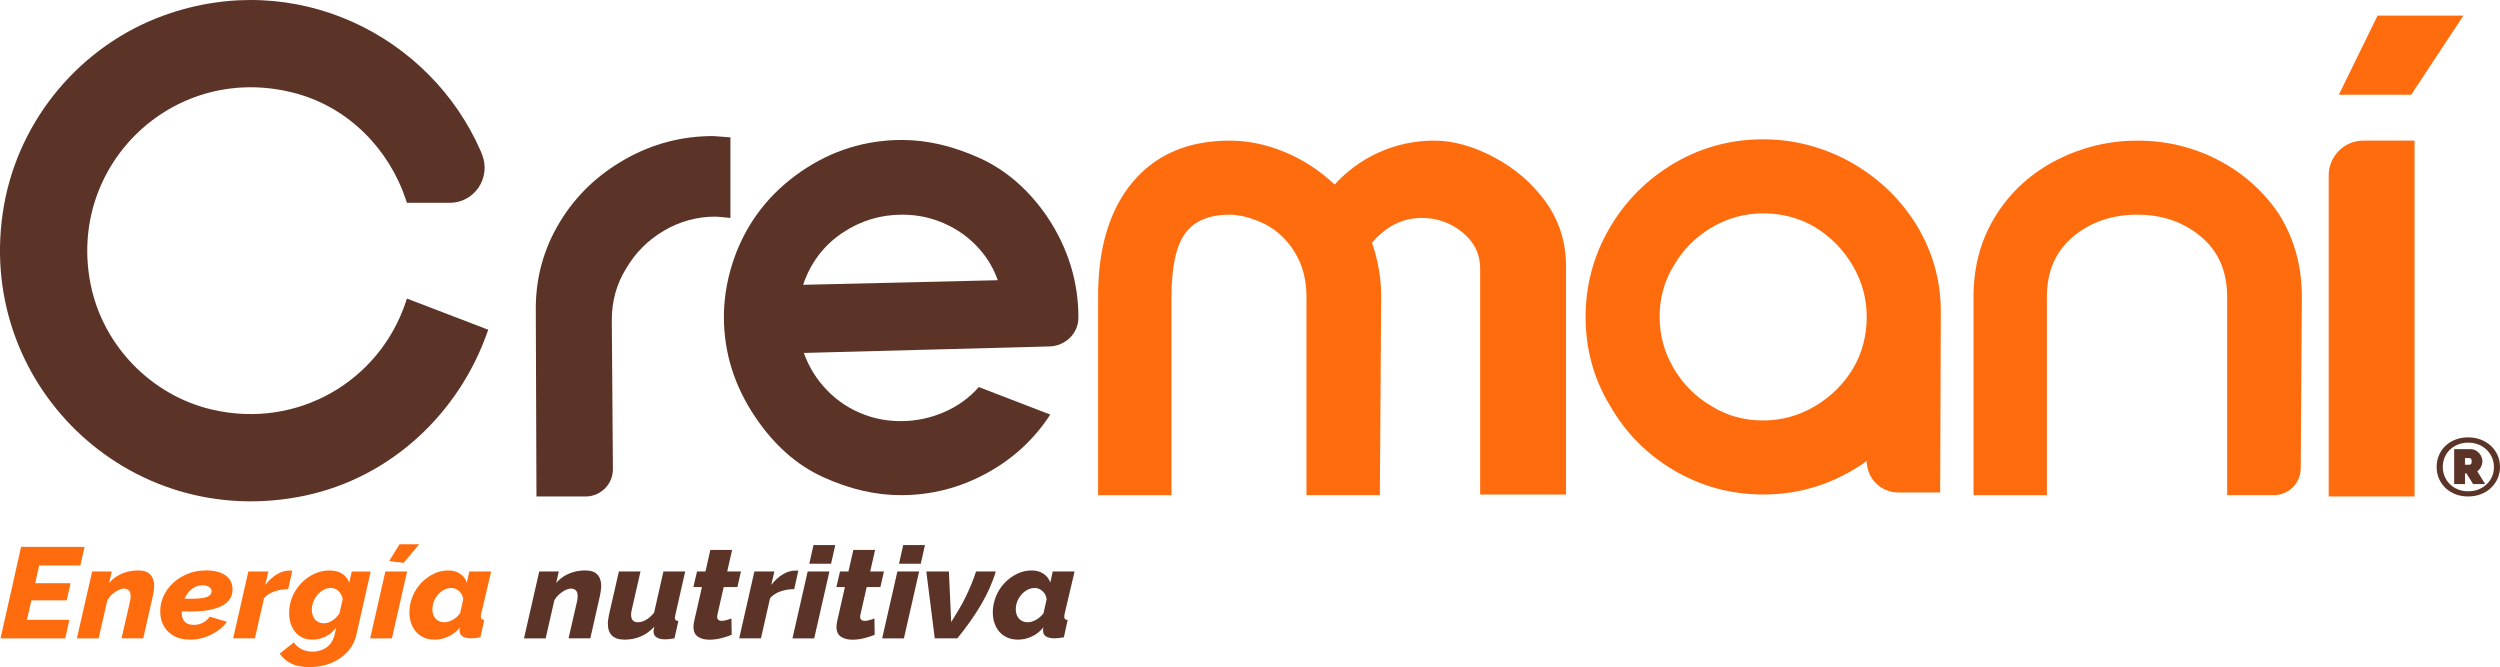 <svg xml:space="preserve" style="enable-background:new 0 0 792 211.34;" viewBox="0 0 792 211.34" y="0px" x="0px" xmlns:xlink="http://www.w3.org/1999/xlink" xmlns="http://www.w3.org/2000/svg" id="Capa_1" version="1.1">
<style type="text/css">
	.st0{fill:#FF6C0E;}
	.st1{fill:#5C3327;}
</style>
<g>
	<g>
		<path d="M6.68,173.25h20.11l-1.33,5.88H12.4l-1.25,5.63h11.2l-1.21,5.43H9.95l-1.42,6.17h13.44l-1.29,5.88H0.17
			L6.68,173.25z" class="st0"></path>
		<path d="M29.2,181.05h6.2l-0.82,3.61c0.72-0.83,1.55-1.54,2.5-2.13c0.95-0.59,1.99-1.04,3.12-1.35
			c1.13-0.31,2.32-0.46,3.55-0.46c1.35,0,2.38,0.23,3.1,0.68c0.72,0.46,1.22,1.05,1.53,1.79c0.3,0.73,0.45,1.53,0.45,2.39
			c0,0.54-0.04,1.06-0.13,1.59c-0.09,0.53-0.17,1.04-0.26,1.55l-3.06,13.51H38.5l2.71-11.8c0.05-0.32,0.1-0.61,0.13-0.86
			c0.03-0.25,0.04-0.5,0.04-0.74c0-0.83-0.19-1.42-0.58-1.8c-0.39-0.37-0.88-0.56-1.49-0.56c-0.54,0-1.15,0.16-1.81,0.47
			c-0.66,0.32-1.3,0.75-1.92,1.3c-0.62,0.55-1.14,1.18-1.57,1.89l-2.76,12.11h-6.89L29.2,181.05z" class="st0"></path>
		<path d="M60.24,202.64c-1.95,0-3.64-0.37-5.06-1.13c-1.42-0.75-2.51-1.8-3.28-3.16c-0.76-1.35-1.14-2.9-1.14-4.64
			c0-1.8,0.37-3.47,1.12-5.03c0.74-1.56,1.78-2.93,3.1-4.13c1.32-1.19,2.87-2.13,4.63-2.82c1.76-0.68,3.67-1.03,5.71-1.03
			c1.72,0,3.21,0.24,4.45,0.7c1.25,0.47,2.21,1.15,2.89,2.05c0.67,0.9,1.01,1.99,1.01,3.28c0,2.28-1.12,4.02-3.38,5.21
			c-2.26,1.19-5.61,1.79-10.06,1.79c-0.86,0-1.8-0.02-2.82-0.06s-2.07-0.12-3.17-0.23l0.86-4c0.92,0.08,1.79,0.15,2.62,0.19
			c0.83,0.04,1.67,0.06,2.5,0.06c1.7,0,3.04-0.08,4.03-0.25c0.99-0.17,1.7-0.43,2.13-0.8c0.43-0.36,0.64-0.81,0.64-1.32
			c0-0.42-0.12-0.76-0.37-1.03c-0.24-0.28-0.57-0.49-0.99-0.64c-0.42-0.15-0.91-0.24-1.49-0.24c-0.95,0-1.82,0.23-2.63,0.68
			c-0.8,0.45-1.5,1.08-2.09,1.87c-0.59,0.8-1.05,1.71-1.38,2.73c-0.33,1.03-0.5,2.11-0.5,3.29c0,0.82,0.13,1.53,0.39,2.13
			c0.26,0.59,0.68,1.05,1.27,1.37c0.59,0.32,1.32,0.48,2.22,0.48c1.03,0,1.99-0.23,2.86-0.7c0.88-0.46,1.59-1.1,2.13-1.92l5.43,1.64
			c-0.77,1.12-1.79,2.1-3.06,2.96c-1.26,0.86-2.63,1.52-4.11,2C63.26,202.41,61.76,202.64,60.24,202.64z" class="st0"></path>
		<path d="M78.68,181.05h6.33l-0.99,4.27c1.09-1.42,2.3-2.54,3.64-3.35c1.33-0.81,2.65-1.21,3.94-1.21
			c0.32,0,0.54,0,0.67,0s0.24,0.02,0.32,0.05l-1.29,5.83c-1.55,0-3.01,0.24-4.39,0.73c-1.38,0.48-2.47,1.21-3.27,2.15l-2.89,12.71
			h-6.89L78.68,181.05z" class="st0"></path>
		<path d="M97.97,211.34c-2.3,0-4.2-0.37-5.71-1.12c-1.51-0.75-2.72-1.81-3.64-3.17l4.48-3.55
			c0.57,0.9,1.38,1.61,2.43,2.15c1.05,0.53,2.22,0.79,3.51,0.79c1.03,0,2.03-0.19,2.99-0.56c0.96-0.37,1.8-0.97,2.52-1.8
			c0.72-0.83,1.22-1.9,1.51-3.2l0.43-2.06c-0.89,1.24-2.01,2.18-3.38,2.84c-1.36,0.66-2.75,0.99-4.16,0.99
			c-1.55,0-2.88-0.37-3.98-1.12c-1.11-0.75-1.94-1.76-2.52-3.04c-0.57-1.28-0.86-2.71-0.86-4.29c0-1.82,0.34-3.55,1.03-5.16
			c0.69-1.62,1.63-3.05,2.82-4.29c1.19-1.24,2.55-2.22,4.09-2.94c1.53-0.72,3.17-1.08,4.89-1.08c1.61,0,2.94,0.34,3.98,1.03
			c1.05,0.68,1.79,1.64,2.22,2.85l0.82-3.55h5.99l-4.48,19.83c-0.46,2.15-1.41,4.02-2.84,5.58c-1.44,1.56-3.19,2.77-5.28,3.62
			C102.75,210.92,100.47,211.34,97.97,211.34z M102.58,197.46c0.46,0,0.92-0.08,1.38-0.24c0.46-0.15,0.91-0.37,1.33-0.64
			c0.43-0.27,0.83-0.6,1.21-0.99c0.37-0.39,0.72-0.81,1.03-1.26l1.03-4.44c-0.12-0.74-0.36-1.39-0.73-1.93
			c-0.37-0.55-0.82-0.96-1.34-1.26c-0.52-0.29-1.09-0.44-1.72-0.44c-0.8,0-1.56,0.2-2.26,0.59c-0.71,0.4-1.34,0.93-1.92,1.59
			c-0.57,0.67-1.02,1.41-1.33,2.22c-0.32,0.82-0.47,1.66-0.47,2.53c0,0.79,0.15,1.51,0.45,2.17c0.3,0.65,0.74,1.16,1.32,1.53
			C101.13,197.27,101.8,197.46,102.58,197.46z" class="st0"></path>
		<path d="M122.08,181.05h6.89l-4.82,21.19h-6.89L122.08,181.05z M127.85,178.31l-4.56-0.57l3.27-5.31h6.24
			L127.85,178.31z" class="st0"></path>
		<path d="M137.71,202.64c-1.67,0-3.09-0.37-4.29-1.11c-1.19-0.73-2.11-1.75-2.75-3.06c-0.65-1.3-0.97-2.77-0.97-4.4
			c0-1.8,0.33-3.5,0.99-5.11c0.66-1.61,1.56-3.02,2.71-4.24c1.15-1.22,2.46-2.19,3.94-2.91c1.48-0.73,3.04-1.09,4.67-1.09
			c1.46,0,2.72,0.35,3.76,1.06c1.05,0.72,1.76,1.64,2.13,2.8l0.77-3.53h6.93l-3.19,13.56c-0.03,0.16-0.05,0.3-0.06,0.44
			c-0.01,0.13-0.02,0.26-0.02,0.39c0,0.61,0.36,0.93,1.08,0.95l-1.21,5.51c-0.63,0.11-1.19,0.19-1.68,0.24
			c-0.49,0.06-0.91,0.08-1.25,0.08c-1.12,0-2.01-0.19-2.67-0.57c-0.66-0.38-0.99-1.01-0.99-1.9c0-0.1,0-0.19,0-0.29
			c0-0.1,0.01-0.21,0.04-0.34s0.06-0.25,0.09-0.4c-1.06,1.32-2.3,2.3-3.73,2.93C140.62,202.32,139.18,202.64,137.71,202.64z
			 M140.81,197.13c0.43,0,0.87-0.07,1.31-0.21c0.44-0.15,0.88-0.34,1.31-0.57c0.43-0.24,0.85-0.54,1.25-0.9
			c0.4-0.36,0.76-0.75,1.08-1.17l0.99-4.42c-0.09-0.71-0.31-1.33-0.67-1.85s-0.81-0.94-1.36-1.26c-0.54-0.32-1.12-0.48-1.72-0.48
			c-0.81,0-1.57,0.19-2.28,0.56c-0.72,0.37-1.36,0.87-1.92,1.5c-0.56,0.64-1.01,1.35-1.33,2.16s-0.49,1.64-0.49,2.52
			c0,0.79,0.15,1.5,0.45,2.12c0.3,0.62,0.74,1.11,1.31,1.46S140.01,197.13,140.81,197.13z" class="st0"></path>
		<path d="M170.83,181.05h6.2l-0.82,3.61c0.72-0.83,1.55-1.54,2.5-2.13c0.95-0.59,1.99-1.04,3.12-1.35
			c1.13-0.31,2.32-0.46,3.55-0.46c1.35,0,2.38,0.23,3.1,0.68c0.72,0.46,1.22,1.05,1.53,1.79c0.3,0.73,0.45,1.53,0.45,2.39
			c0,0.54-0.04,1.06-0.13,1.59c-0.09,0.53-0.17,1.04-0.26,1.55l-3.06,13.51h-6.89l2.71-11.8c0.05-0.32,0.1-0.61,0.13-0.86
			s0.04-0.5,0.04-0.74c0-0.83-0.19-1.42-0.58-1.8c-0.39-0.37-0.88-0.56-1.49-0.56c-0.54,0-1.15,0.16-1.81,0.47
			c-0.66,0.32-1.3,0.75-1.92,1.3c-0.62,0.55-1.14,1.18-1.57,1.89l-2.76,12.11H166L170.83,181.05z" class="st1"></path>
		<path d="M197.87,202.64c-3.53,0-5.3-1.7-5.3-5.09c0-0.46,0.04-0.92,0.11-1.39c0.07-0.47,0.16-0.99,0.28-1.55
			l3.1-13.56h6.85l-2.76,12.1c-0.15,0.59-0.22,1.12-0.22,1.57c0,1.61,0.72,2.41,2.15,2.41c0.54,0,1.09-0.1,1.64-0.3
			c0.54-0.2,1.12-0.52,1.72-0.97c0.6-0.45,1.19-1.03,1.77-1.74l2.97-13.08h6.89l-3.14,13.87c-0.03,0.16-0.06,0.31-0.09,0.44
			s-0.04,0.26-0.04,0.4c0,0.62,0.37,0.94,1.12,0.97l-1.25,5.51c-0.63,0.11-1.19,0.19-1.68,0.24c-0.49,0.05-0.91,0.08-1.25,0.08
			c-1.12,0-2.02-0.2-2.69-0.61c-0.67-0.4-1.01-1.06-1.01-1.98c0-0.1,0.02-0.22,0.05-0.34c0.03-0.12,0.05-0.27,0.08-0.46
			c0.03-0.19,0.06-0.39,0.09-0.6c-1.29,1.4-2.73,2.42-4.33,3.09C201.33,202.32,199.65,202.64,197.87,202.64z" class="st1"></path>
		<path d="M219.7,198.66c0-0.26,0.01-0.54,0.04-0.81c0.03-0.26,0.07-0.55,0.13-0.84l2.5-11.02h-2.71l1.16-4.94h2.67
			l1.55-6.82h6.89l-1.55,6.82h4.35l-1.12,4.94h-4.35l-1.98,8.74c-0.03,0.11-0.05,0.22-0.06,0.34c-0.02,0.12-0.02,0.23-0.02,0.34
			c0,0.45,0.14,0.78,0.41,0.98c0.27,0.2,0.63,0.3,1.05,0.3c0.32,0,0.65-0.04,0.99-0.12c0.34-0.08,0.7-0.17,1.06-0.28
			c0.36-0.11,0.7-0.23,1.01-0.37l0.08,5.18c-0.69,0.28-1.43,0.54-2.22,0.78s-1.59,0.43-2.41,0.57c-0.82,0.14-1.63,0.21-2.43,0.21
			c-1.43,0-2.63-0.31-3.59-0.92C220.18,201.1,219.7,200.09,219.7,198.66z" class="st1"></path>
		<path d="M238.99,181.05h6.33l-0.99,4.27c1.09-1.42,2.3-2.54,3.64-3.35c1.33-0.81,2.65-1.21,3.94-1.21
			c0.32,0,0.54,0,0.67,0s0.24,0.02,0.32,0.05l-1.29,5.83c-1.55,0-3.01,0.24-4.39,0.73c-1.38,0.48-2.47,1.21-3.27,2.15l-2.88,12.71
			h-6.89L238.99,181.05z" class="st1"></path>
		<path d="M255.87,181.05h6.89l-4.82,21.19h-6.89L255.87,181.05z M257.72,172.67h6.89l-1.33,5.92h-6.89L257.72,172.67z" class="st1"></path>
		<path d="M265,198.66c0-0.26,0.01-0.54,0.04-0.81c0.03-0.26,0.07-0.55,0.13-0.84l2.5-11.02h-2.71l1.16-4.94h2.67
			l1.55-6.82h6.89l-1.55,6.82h4.35l-1.12,4.94h-4.35l-1.98,8.74c-0.03,0.11-0.05,0.22-0.06,0.34c-0.02,0.12-0.02,0.23-0.02,0.34
			c0,0.45,0.14,0.78,0.41,0.98c0.27,0.2,0.63,0.3,1.05,0.3c0.32,0,0.65-0.04,0.99-0.12c0.34-0.08,0.7-0.17,1.06-0.28
			c0.36-0.11,0.7-0.23,1.01-0.37l0.08,5.18c-0.69,0.28-1.43,0.54-2.22,0.78c-0.79,0.24-1.59,0.43-2.41,0.57
			c-0.82,0.14-1.63,0.21-2.43,0.21c-1.43,0-2.63-0.31-3.59-0.92C265.48,201.1,265,200.09,265,198.66z" class="st1"></path>
		<path d="M284.29,181.05h6.89l-4.82,21.19h-6.89L284.29,181.05z M286.14,172.67h6.89l-1.33,5.92h-6.89L286.14,172.67z" class="st1"></path>
		<path d="M293.46,181.05h7.15l0.73,16.02c0.94-1.5,1.8-2.9,2.56-4.2c0.76-1.29,1.44-2.56,2.05-3.81
			c0.6-1.25,1.18-2.53,1.72-3.84c0.54-1.31,1.06-2.7,1.55-4.18h6.24c-1.03,3.49-2.6,7.02-4.69,10.57c-2.1,3.55-4.59,7.09-7.49,10.62
			h-7.15L293.46,181.05z" class="st1"></path>
		<path d="M322.53,202.64c-1.67,0-3.09-0.37-4.29-1.11c-1.19-0.73-2.11-1.75-2.75-3.06c-0.65-1.3-0.97-2.77-0.97-4.4
			c0-1.8,0.33-3.5,0.99-5.11c0.66-1.61,1.56-3.02,2.71-4.24c1.15-1.22,2.46-2.19,3.94-2.91c1.48-0.73,3.04-1.09,4.67-1.09
			c1.46,0,2.72,0.35,3.77,1.06c1.05,0.72,1.76,1.64,2.13,2.8l0.77-3.53h6.93l-3.19,13.56c-0.03,0.16-0.05,0.3-0.06,0.44
			c-0.01,0.13-0.02,0.26-0.02,0.39c0,0.61,0.36,0.93,1.08,0.95l-1.21,5.51c-0.63,0.11-1.19,0.19-1.68,0.24
			c-0.49,0.06-0.91,0.08-1.25,0.08c-1.12,0-2.01-0.19-2.67-0.57s-0.99-1.01-0.99-1.9c0-0.1,0-0.19,0-0.29c0-0.1,0.01-0.21,0.04-0.34
			c0.03-0.12,0.06-0.25,0.09-0.4c-1.06,1.32-2.3,2.3-3.73,2.93C325.43,202.32,323.99,202.64,322.53,202.64z M325.63,197.13
			c0.43,0,0.87-0.07,1.31-0.21c0.44-0.15,0.88-0.34,1.31-0.57c0.43-0.24,0.85-0.54,1.25-0.9c0.4-0.36,0.76-0.75,1.08-1.17l0.99-4.42
			c-0.09-0.71-0.31-1.33-0.67-1.85c-0.36-0.52-0.81-0.94-1.36-1.26s-1.12-0.48-1.72-0.48c-0.81,0-1.57,0.19-2.28,0.56
			c-0.72,0.37-1.36,0.87-1.92,1.5c-0.56,0.64-1.01,1.35-1.33,2.16c-0.33,0.81-0.49,1.64-0.49,2.52c0,0.79,0.15,1.5,0.45,2.12
			c0.3,0.62,0.74,1.11,1.31,1.46C324.13,196.95,324.82,197.13,325.63,197.13z" class="st1"></path>
	</g>
	<g>
		<g>
			<path d="M781.89,157.28c-1.44,0-2.76-0.23-3.98-0.7c-1.21-0.47-2.26-1.12-3.16-1.97c-0.89-0.85-1.59-1.84-2.08-2.98
				c-0.49-1.14-0.74-2.38-0.74-3.73c0-1.33,0.25-2.56,0.74-3.71c0.49-1.14,1.19-2.13,2.08-2.97c0.89-0.84,1.94-1.49,3.16-1.96
				c1.21-0.47,2.54-0.7,3.98-0.7c1.44,0,2.77,0.23,4,0.7c1.23,0.47,2.3,1.12,3.21,1.96c0.91,0.84,1.62,1.83,2.13,2.97
				c0.51,1.14,0.77,2.38,0.77,3.71c0,1.35-0.26,2.59-0.77,3.73c-0.51,1.14-1.22,2.13-2.13,2.98c-0.91,0.85-1.98,1.5-3.21,1.97
				C784.66,157.05,783.33,157.28,781.89,157.28z M781.92,155.64c1.54,0,2.93-0.33,4.16-1c1.23-0.67,2.2-1.58,2.92-2.73
				c0.72-1.16,1.08-2.47,1.08-3.93c0-1.09-0.2-2.1-0.61-3.03c-0.41-0.93-0.97-1.75-1.7-2.46c-0.73-0.71-1.59-1.26-2.58-1.66
				c-1-0.4-2.08-0.6-3.26-0.6c-1.18,0-2.26,0.2-3.25,0.6c-0.99,0.4-1.84,0.95-2.56,1.64c-0.72,0.7-1.27,1.51-1.66,2.45
				c-0.39,0.93-0.59,1.93-0.59,3c0,1.07,0.2,2.07,0.59,3c0.39,0.93,0.94,1.75,1.66,2.46c0.72,0.71,1.57,1.26,2.56,1.66
				C779.66,155.44,780.74,155.64,781.92,155.64z M777.48,142.29h5.17c0.73,0,1.38,0.19,1.95,0.58c0.57,0.39,1.02,0.88,1.34,1.46
				c0.32,0.59,0.48,1.2,0.48,1.84c0,0.4-0.07,0.79-0.21,1.19c-0.14,0.4-0.32,0.76-0.56,1.09c-0.23,0.33-0.52,0.61-0.84,0.85
				l2.49,4.05h-3.82l-2.1-3.38h-0.47v3.38h-3.43V142.29z M782.28,147.23c0.19,0,0.36-0.07,0.52-0.21c0.16-0.14,0.23-0.42,0.23-0.85
				c0-0.46-0.09-0.75-0.26-0.87c-0.17-0.12-0.35-0.18-0.54-0.18h-1.33v2.11H782.28z" class="st1"></path>
		</g>
		<g>
			<g>
				<path d="M226.63,68.63c-5.81,0-11.24,1.49-16.3,4.46c-5.05,2.98-9.03,6.95-11.94,11.94
					c-3.04,4.84-4.57,10.31-4.57,16.4l0.35,47.14c0.04,4.8-3.84,8.71-8.64,8.71h-15.58l-0.21-59.58c0-9.83,2.53-18.93,7.58-27.3
					c5.05-8.37,12.01-15.05,20.86-20.03c8.58-4.84,17.85-7.27,27.82-7.27l5.4,0.42v25.54C228.91,68.77,227.32,68.63,226.63,68.63z" class="st1"></path>
				<path d="M285.79,44.34c7.89,0,16.05,1.9,24.5,5.71c8.44,3.81,15.64,10.07,21.59,18.79
					c6.51,9.83,9.76,20.42,9.76,31.76c0,0.03,0,0.06,0,0.09c-0.01,4.96-4.18,8.93-9.14,9.06l-77.85,2.06
					c1.66,4.57,4.15,8.55,7.47,11.94c3.32,3.39,7.2,5.92,11.63,7.58c3.6,1.38,7.47,2.08,11.63,2.08c4.71,0,9.24-0.93,13.6-2.8
					c4.36-1.87,8.06-4.53,11.11-7.99l22.63,8.72c-5.12,7.89-11.9,14.12-20.34,18.68c-8.44,4.57-17.44,6.85-26.99,6.85
					c-8.03,0-16.23-1.9-24.6-5.71c-8.37-3.81-15.54-10.14-21.49-19c-6.64-9.83-9.97-20.42-9.97-31.76c0-6.64,1.25-13.29,3.74-19.93
					c4.15-10.8,11.07-19.51,20.76-26.16C263.51,47.66,274.17,44.34,285.79,44.34z M316.1,88.77c-1.52-4.29-3.91-8.06-7.16-11.31
					c-3.25-3.25-7.09-5.71-11.52-7.37c-3.6-1.38-7.47-2.08-11.63-2.08c-6.78,0-13.01,1.87-18.68,5.61
					c-5.68,3.74-9.76,8.86-12.25,15.36l-0.41,1.25L316.1,88.77z" class="st1"></path>
				<path d="M128.56,95.64c-8.3,25.07-34.28,40.44-61.38,34.12c-19.18-4.47-34.43-20.11-38.41-39.39
					C20.9,52.17,55.44,19.1,93.91,29.63c16.52,4.52,29.37,17.56,34.74,33.82l0.27,0.8h13.57c7.83,0,13.09-7.9,10.27-15.21
					c-0.16-0.41-0.31-0.8-0.46-1.14C136.4,11.39,93.82-10.27,51.88,4.9C25.67,14.38,6.09,37.63,1.26,65.08
					c-9.83,55.86,39.2,103.76,95.31,91.94c27.45-5.78,49.14-26.33,58.1-52.56l-25.76-9.88L128.56,95.64z" class="st1"></path>
			</g>
			<g>
				<path d="M358.87,57.63c7.34-8.72,17.58-13.08,30.73-13.08c5.81,0,11.63,1.21,17.44,3.63
					c5.81,2.42,11.07,5.85,15.78,10.28c4.02-4.43,8.76-7.85,14.22-10.28c5.47-2.42,11.25-3.63,17.34-3.63
					c5.95,0,12.21,1.73,18.79,5.19c6.58,3.46,12.01,8.1,16.3,13.91c4.43,6.09,6.64,12.94,6.64,20.55v72.46h-27.2V85.03
					c0-4.57-1.87-8.37-5.61-11.42c-3.74-3.04-8.03-4.57-12.87-4.57c-6.09,0-11.35,2.63-15.78,7.89c1.94,5.54,2.91,11.21,2.91,17.02
					l-0.42,62.91h-23.25V93.96c0-5.26-1.21-9.9-3.63-13.91c-2.42-4.01-5.64-7.06-9.65-9.13c-4.15-1.94-7.82-2.91-11-2.91
					c-6.64,0-11.38,2.01-14.22,6.02c-2.84,4.01-4.26,10.66-4.26,19.93v62.91h-23.25V93.96C347.86,78.46,351.53,66.35,358.87,57.63z" class="st0"></path>
				<path d="M558.58,156.66c-10.1,0-19.48-2.53-28.13-7.58c-8.65-5.05-15.47-11.94-20.45-20.66
					c-5.12-8.44-7.68-17.79-7.68-28.03c0-10.1,2.53-19.48,7.58-28.13c5.05-8.65,11.94-15.54,20.66-20.66
					c8.87-5.15,18.55-7.64,29.05-7.46c9.58,0.16,19.07,2.82,27.36,7.62c8.43,4.89,15.17,11.41,20.2,19.56
					c5.12,8.44,7.68,17.58,7.68,27.4l-0.21,57.3h-13.29c-5.5,0-9.96-4.46-9.96-9.96v0C581.41,153.13,570.48,156.66,558.58,156.66z
					 M574.98,71.95c-4.98-2.91-10.45-4.36-16.4-4.36c-5.81,0-11.24,1.49-16.3,4.46c-5.05,2.98-9.03,6.96-11.94,11.94
					c-3.04,4.84-4.57,10.31-4.57,16.4c0,5.81,1.49,11.25,4.46,16.3c2.97,5.05,6.96,9.03,11.94,11.94c4.84,3.04,10.31,4.57,16.4,4.57
					c5.81,0,11.25-1.49,16.3-4.46c5.05-2.98,9.1-6.95,12.15-11.94c2.91-4.98,4.36-10.45,4.36-16.4c0-5.81-1.49-11.24-4.46-16.3
					C583.94,79.05,579.96,75,574.98,71.95z" class="st0"></path>
				<path d="M697.25,74.96c-5.54-4.64-12.25-6.95-20.14-6.95c-8.03,0-14.81,2.32-20.35,6.95
					c-5.54,4.64-8.3,10.97-8.3,19v62.91h-23.25V93.96c0-9.69,2.39-18.3,7.16-25.85c4.78-7.54,11.25-13.39,19.41-17.54
					c8.03-4.01,16.47-6.02,25.33-6.02c9.14,0,17.65,2.04,25.54,6.12c7.89,4.08,14.33,9.79,19.31,17.13
					c4.84,7.75,7.27,16.47,7.27,26.16l-0.36,54.42c-0.03,4.7-3.85,8.49-8.54,8.49h-14.77V93.96
					C705.55,85.93,702.79,79.6,697.25,74.96z" class="st0"></path>
				<path d="M737.73,157.28V55.54c0-6.07,4.92-10.99,10.99-10.99h16.21v112.73H737.73z" class="st0"></path>
				<polygon points="780.41,4.94 753.21,4.94 740.95,30.01 763.87,30.01" class="st0"></polygon>
			</g>
		</g>
	</g>
</g>
</svg>
